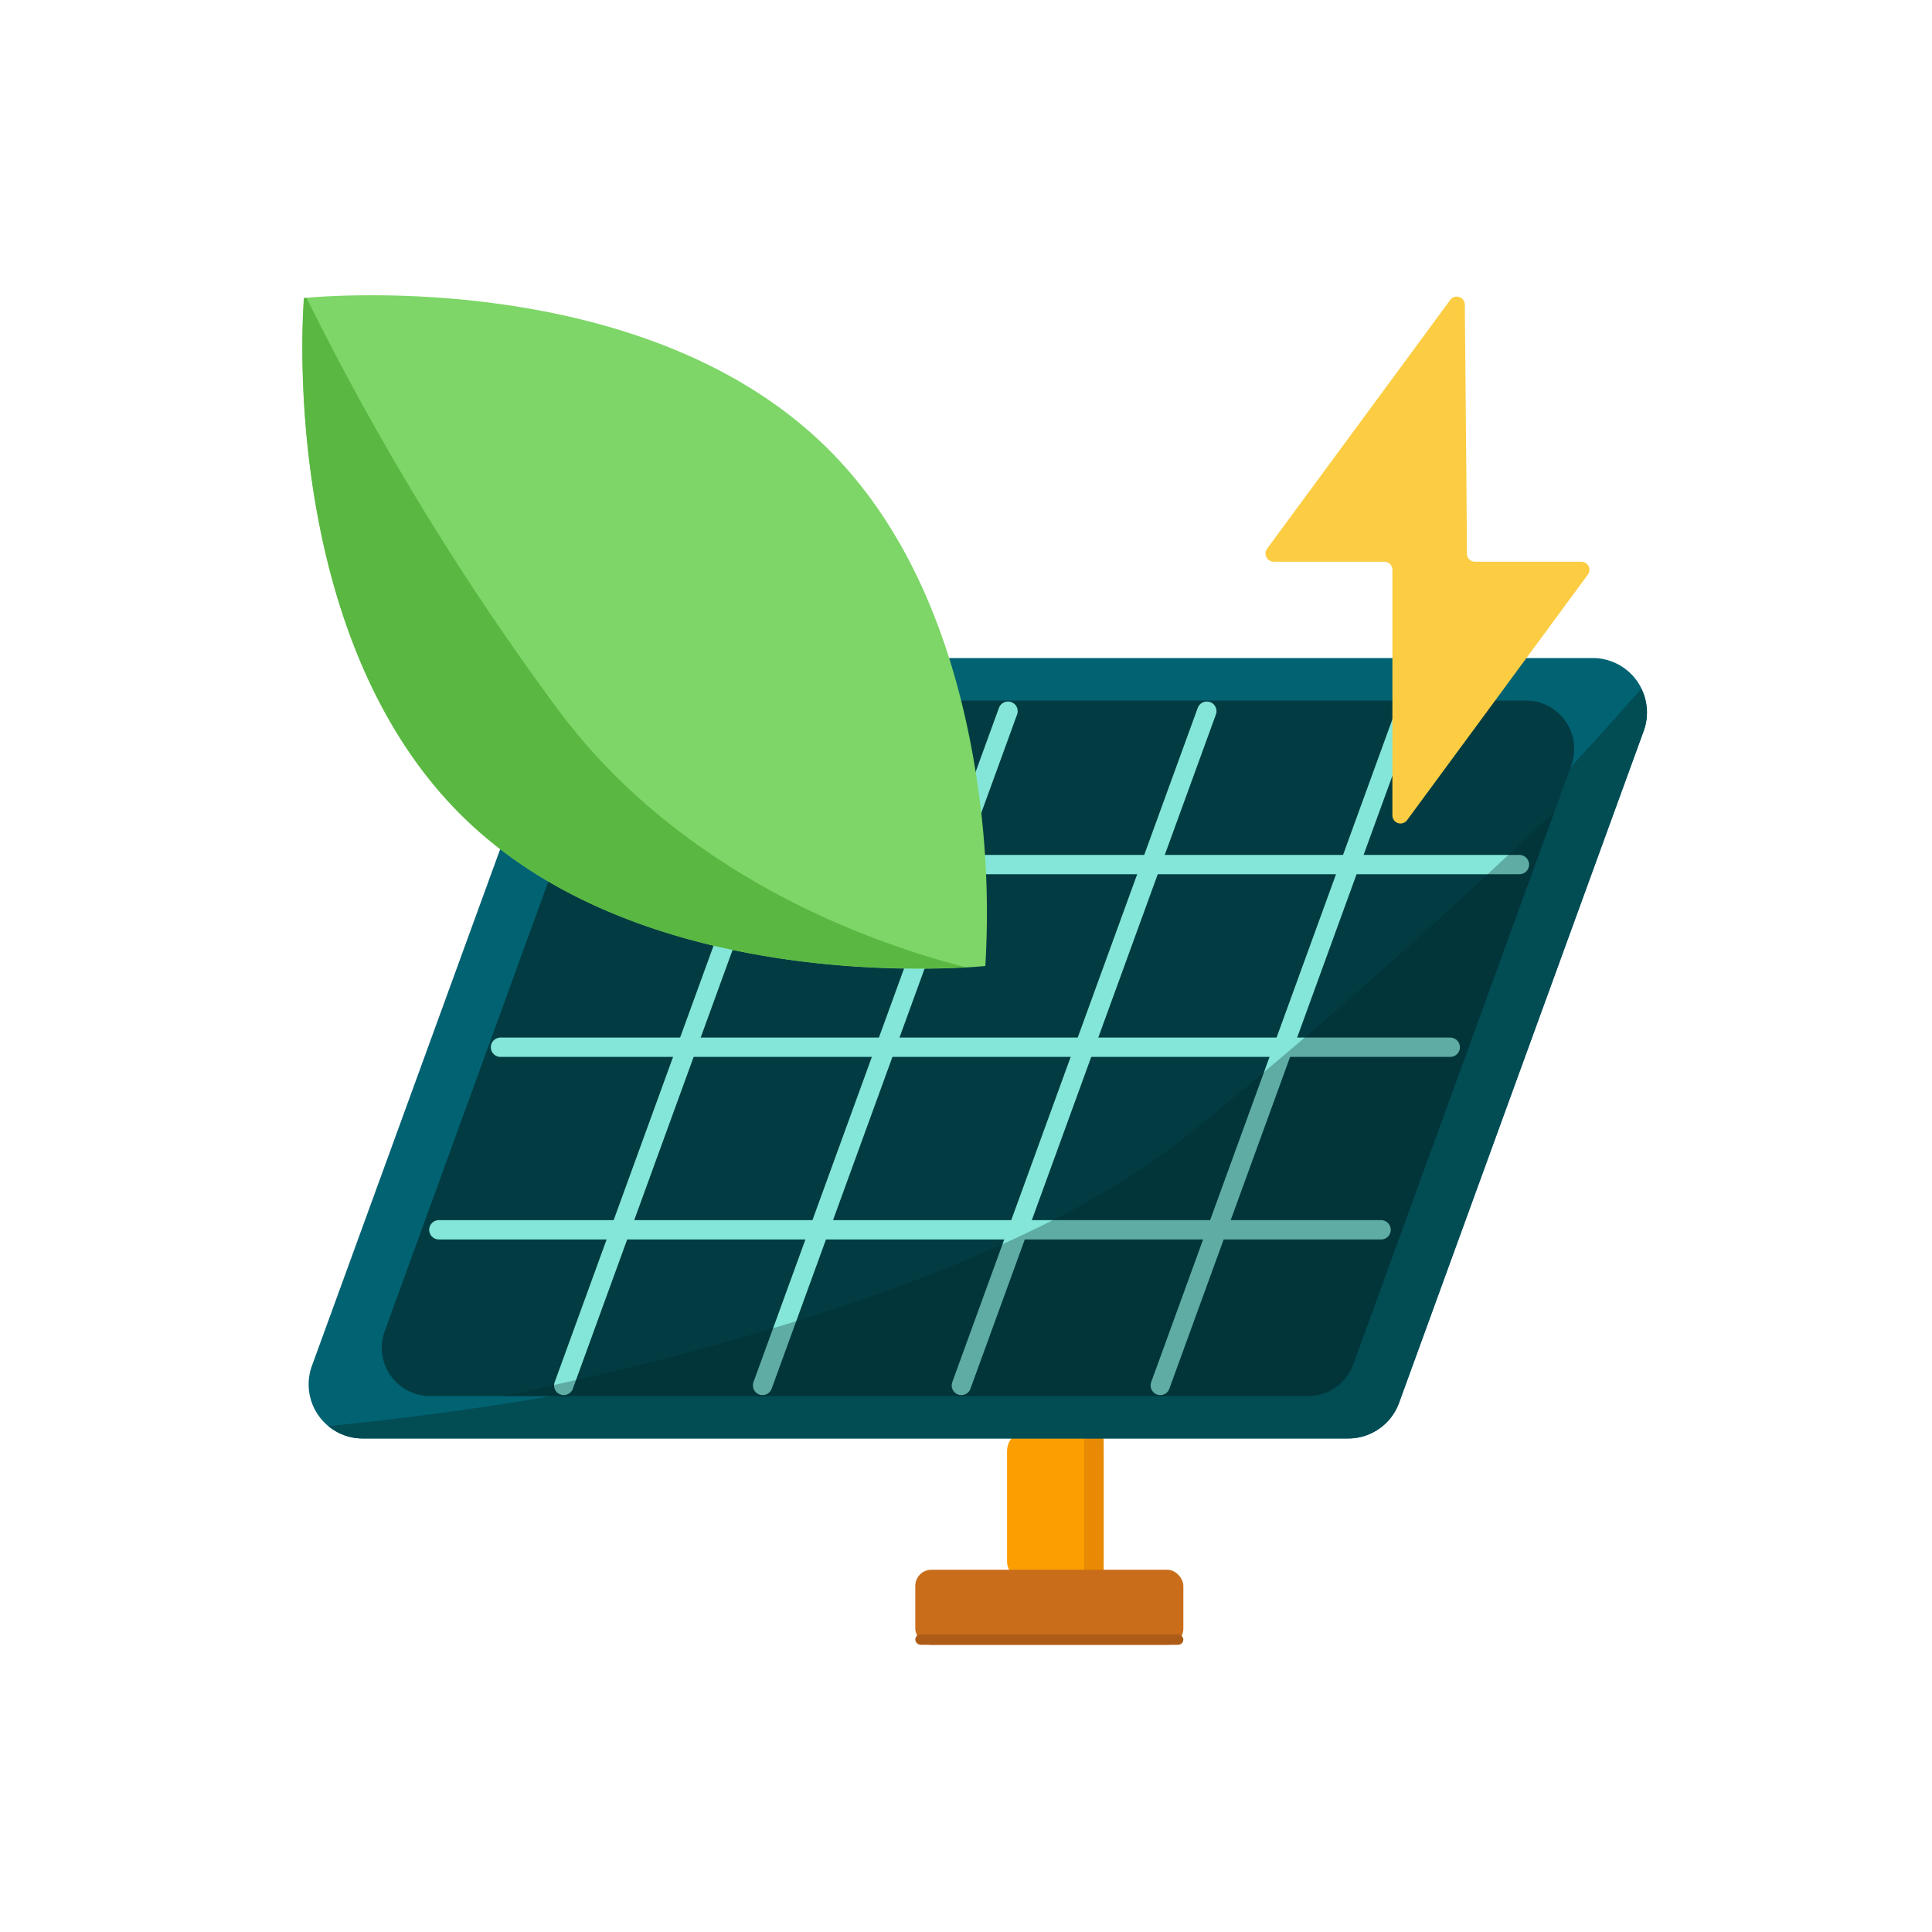 <svg xmlns="http://www.w3.org/2000/svg" viewBox="0 0 200 200"><defs><style>.cls-1{fill:#fc9d00;}.cls-2{fill:#e88a03;}.cls-3{fill:#c96d1b;}.cls-4{fill:#ad5c18;}.cls-5{fill:#016272;}.cls-6{fill:#024c54;}.cls-7{fill:#023c42;}.cls-8{fill:none;stroke:#84e6d8;stroke-linecap:round;stroke-linejoin:round;stroke-width:2px;}.cls-9{opacity:0.3;}.cls-10{fill:#022628;}.cls-11{fill:#fccd43;}.cls-12{fill:#7dd667;}.cls-13{fill:#5ab741;}</style></defs><g id="v2_color" data-name="v2 color"><rect class="cls-1" x="104.25" y="148.13" width="10" height="15.63" rx="2.08"/><rect class="cls-2" x="112.23" y="148.13" width="2.02" height="15.63" rx="0.94"/><rect class="cls-3" x="94.75" y="162.5" width="27.75" height="7.77" rx="1.67"/><rect class="cls-4" x="94.75" y="169.19" width="27.75" height="1.08" rx="0.54"/><path class="cls-5" d="M170.16,75.65l-25.33,69.57a5.6,5.6,0,0,1-5.27,3.69h-102a5.6,5.6,0,0,1-5.27-7.52L57.64,71.82a5.61,5.61,0,0,1,5.27-3.7h102A5.62,5.62,0,0,1,170.16,75.65Z"/><path class="cls-6" d="M170.16,75.65l-25.33,69.57a5.6,5.6,0,0,1-5.27,3.69h-102A5.48,5.48,0,0,1,34,147.63c20.8-2.07,54.57-7.3,75.22-20.32,22.1-13.94,47.5-41.07,60.68-56A5.49,5.49,0,0,1,170.16,75.65Z"/><path class="cls-7" d="M162.66,79.23l-22.57,62a5,5,0,0,1-4.7,3.29H44.52a5,5,0,0,1-4.7-6.71l22.56-62a5,5,0,0,1,4.7-3.29H158A5,5,0,0,1,162.66,79.23Z"/><line class="cls-8" x1="58.36" y1="143.42" x2="83.77" y2="73.62"/><line class="cls-8" x1="78.94" y1="143.42" x2="104.35" y2="73.62"/><line class="cls-8" x1="99.52" y1="143.42" x2="124.93" y2="73.62"/><line class="cls-8" x1="120.11" y1="143.42" x2="145.51" y2="73.62"/><line class="cls-8" x1="58.41" y1="89.5" x2="157.29" y2="89.5"/><line class="cls-8" x1="51.81" y1="108.41" x2="150.13" y2="108.41"/><line class="cls-8" x1="45.43" y1="127.31" x2="142.97" y2="127.31"/><g class="cls-9"><path class="cls-10" d="M160.93,84l-20.84,57.24a5,5,0,0,1-4.7,3.29H52c22.19-4.61,53.53-13.13,70.55-26.73C136.86,106.32,150.75,93.66,160.93,84Z"/></g><path class="cls-11" d="M150.09,31.1,131.17,56.8a.85.85,0,0,0,.68,1.35h11.44a.84.84,0,0,1,.85.84V84.4a.84.84,0,0,0,1.52.5l18.71-25.41a.84.84,0,0,0-.68-1.34h-11a.85.85,0,0,1-.84-.84c0-3.79-.16-19.52-.21-25.72A.84.84,0,0,0,150.09,31.1Z"/><path class="cls-12" d="M47.93,84.56C67.4,103.64,102,100,102,100a91.84,91.84,0,0,0-.81-18.85C99.55,69.92,95.47,56,85.49,46.25c-19.47-19.08-54-15.4-54-15.4S28.46,65.47,47.93,84.56Z"/><path class="cls-13" d="M99.94,100.12c-7.65.44-35.35.76-52-15.56C28.46,65.47,31.46,30.85,31.46,30.85l.28,0a282.47,282.47,0,0,0,26.09,42.7C70.7,90.79,90.38,97.68,99.94,100.12Z"/></g></svg>